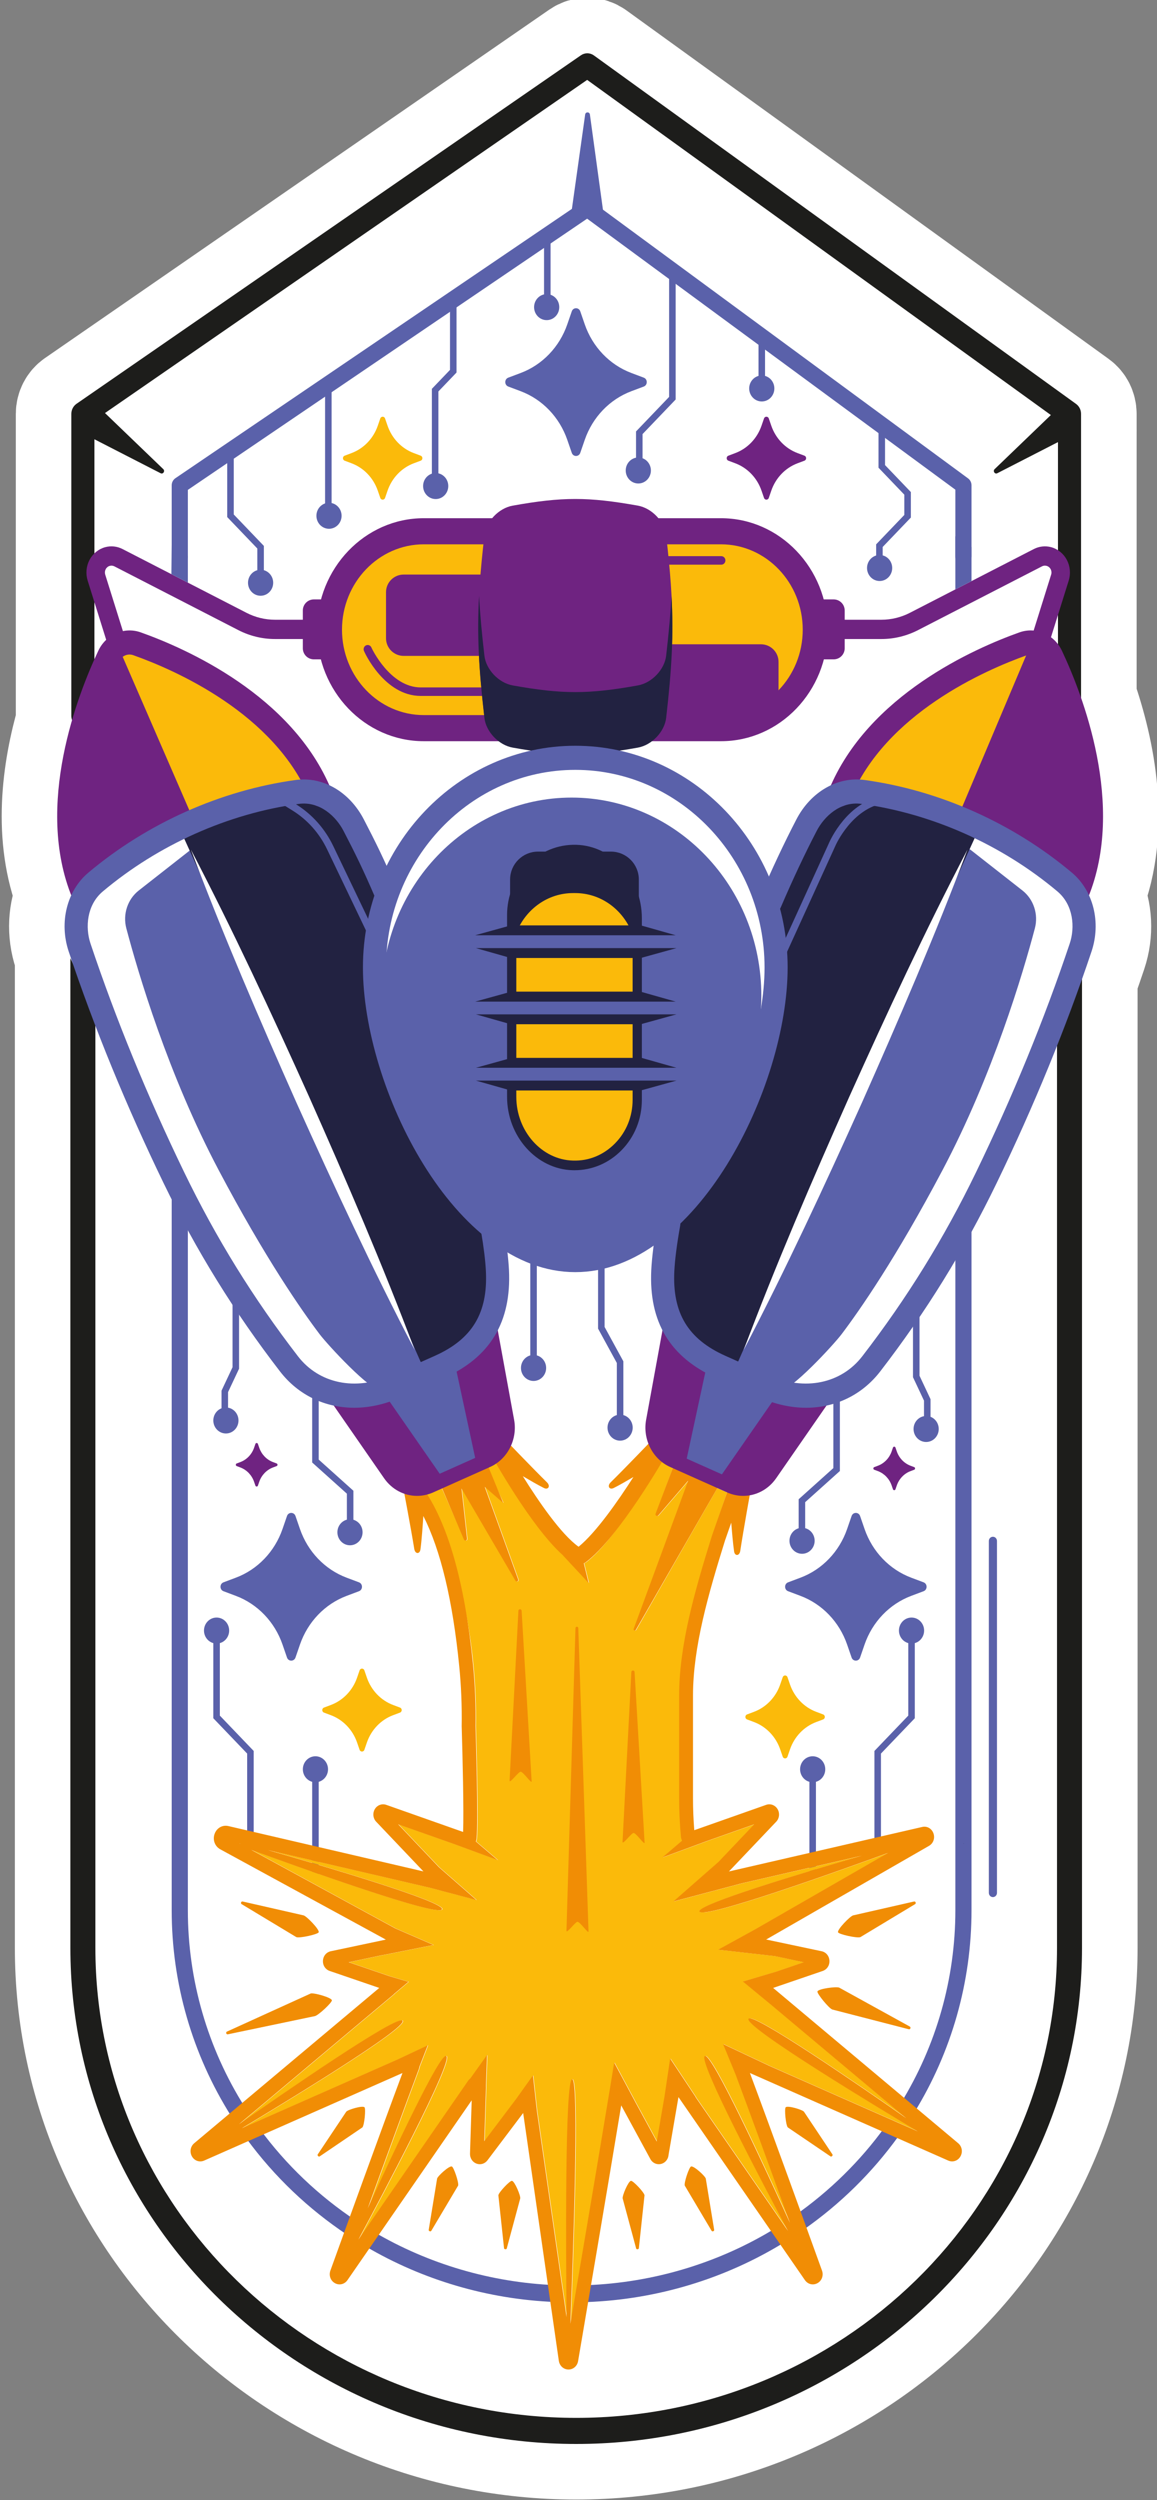 <?xml version="1.0" encoding="UTF-8" standalone="no"?> <svg xmlns:inkscape="http://www.inkscape.org/namespaces/inkscape" xmlns:sodipodi="http://sodipodi.sourceforge.net/DTD/sodipodi-0.dtd" xmlns="http://www.w3.org/2000/svg" xmlns:svg="http://www.w3.org/2000/svg" width="62.532mm" height="135.044mm" viewBox="0 0 62.532 135.044" version="1.1" id="svg1"><rect x="0" y="0" width="62.532" height="135.044" fill="#808080" stroke="none"/><defs id="defs1"><clipPath id="clipPath16"><path d="M 0,595.276 H 841.89 V 0 H 0 Z" id="path14"></path></clipPath></defs><g inkscape:label="Layer 1" inkscape:groupmode="layer" id="layer1" transform="translate(-73.554,-80.962)"><g id="g10" transform="matrix(0.353,0,0,-0.353,-43.243,254.48)"><g id="g12" clip-path="url(#clipPath16)"><g id="g18" transform="translate(496.39,384.77)"><path d="M 0,0 V 40.942 L 0.005,40.945 0,40.947 v 2.505 c 0,0.606 -0.283,1.173 -0.762,1.517 l -73.827,53.332 c -0.594,0.429 -1.379,0.438 -1.982,0.022 l -77.231,-53.332 c -0.494,-0.342 -0.792,-0.92 -0.792,-1.539 V -2.769 c 0,-0.224 0.044,-0.435 0.114,-0.633 -2.278,-7.828 -3.659,-17.875 -0.124,-26.824 -1.181,-2.567 -1.375,-5.666 -0.394,-8.596 0.197,-0.587 0.407,-1.177 0.608,-1.765 l -0.35,0.737 v -151.456 c 0,-41.851 34.74,-75.899 77.443,-75.899 42.702,0 77.443,34.048 77.443,75.899 v 148.257 c 0.499,1.411 0.985,2.821 1.457,4.227 0.982,2.93 0.788,6.028 -0.393,8.596 C 5.28,-19.919 2.828,-8.15 0,0" style="fill:#ffffff;fill-opacity:1;fill-rule:nonzero;stroke:none" id="path20"></path></g><g id="g22" transform="translate(496.39,384.77)"><path d="M 0,0 V 40.942 L 0.005,40.945 0,40.947 v 2.505 c 0,0.606 -0.283,1.173 -0.762,1.517 l -73.827,53.332 c -0.594,0.429 -1.379,0.438 -1.982,0.022 l -77.231,-53.332 c -0.494,-0.342 -0.792,-0.92 -0.792,-1.539 V -2.769 c 0,-0.224 0.044,-0.435 0.114,-0.633 -2.278,-7.828 -3.659,-17.875 -0.124,-26.824 -1.181,-2.567 -1.375,-5.666 -0.394,-8.596 0.197,-0.587 0.407,-1.177 0.608,-1.765 l -0.35,0.737 v -151.456 c 0,-41.851 34.74,-75.899 77.443,-75.899 42.702,0 77.443,34.048 77.443,75.899 v 148.257 c 0.499,1.411 0.985,2.821 1.457,4.227 0.982,2.93 0.788,6.028 -0.393,8.596 C 5.28,-19.919 2.828,-8.15 0,0 Z" style="fill:none;stroke:#ffffff;stroke-width:17.008;stroke-linecap:round;stroke-linejoin:round;stroke-miterlimit:10;stroke-dasharray:none;stroke-opacity:1" id="path24"></path></g><g id="g26" transform="translate(492.704,335.081)"><path d="m 0,0 v -141.617 c 0,-39.648 -33.024,-71.904 -73.615,-71.904 -40.591,0 -73.615,32.256 -73.615,71.904 V 1.794 l -3.828,8.045 v -151.456 c 0,-41.851 34.74,-75.899 77.443,-75.899 42.703,0 77.443,34.048 77.443,75.899 V 8.421 Z" style="fill:#1d1d1b;fill-opacity:1;fill-rule:nonzero;stroke:none" id="path28"></path></g><g id="g30" transform="translate(343.56,380.156)"><path d="m 0,0 c 0.977,0 1.767,0.826 1.767,1.845 v 42.332 l 10.134,-5.198 c 0.381,-0.195 0.723,0.327 0.411,0.626 l -8.928,8.586 73.825,50.98 70.994,-51.284 -8.611,-8.282 c -0.312,-0.299 0.031,-0.821 0.41,-0.626 l 9.29,4.765 V 4.303 c 0,-1.019 0.791,-1.845 1.767,-1.845 0.977,0 1.767,0.826 1.767,1.845 v 41.254 l 0.005,0.002 -0.005,0.003 v 2.504 c 0,0.606 -0.284,1.173 -0.761,1.517 l -73.828,53.333 c -0.593,0.429 -1.379,0.437 -1.982,0.022 L -0.976,49.605 C -1.47,49.263 -1.768,48.686 -1.768,48.066 V 1.845 C -1.768,0.826 -0.977,0 0,0" style="fill:#1d1d1b;fill-opacity:1;fill-rule:nonzero;stroke:none" id="path32"></path></g><g id="g34" transform="translate(455.296,219.754)"><path d="M 0,0 V -15.48" style="fill:none;stroke:#5a61aa;stroke-width:1;stroke-linecap:butt;stroke-linejoin:miter;stroke-miterlimit:10;stroke-dasharray:none;stroke-opacity:1" id="path36"></path></g><g id="g38" transform="translate(470.432,240.812)"><path d="m 0,0 v -11.991 l -5.182,-5.408 v -13.896" style="fill:none;stroke:#5a61aa;stroke-width:1;stroke-linecap:butt;stroke-linejoin:miter;stroke-miterlimit:10;stroke-dasharray:none;stroke-opacity:1" id="path40"></path></g><g id="g42" transform="translate(469.003,242.037)"><path d="M 0,0 C 0,0.823 0.64,1.49 1.429,1.49 2.217,1.49 2.856,0.823 2.856,0 2.856,-0.823 2.217,-1.49 1.429,-1.49 0.64,-1.49 0,-0.823 0,0" style="fill:#5a61aa;fill-opacity:1;fill-rule:nonzero;stroke:none" id="path44"></path></g><g id="g46" transform="translate(469.003,242.037)"><path d="M 0,0 C 0,0.823 0.64,1.49 1.429,1.49 2.217,1.49 2.856,0.823 2.856,0 2.856,-0.823 2.217,-1.49 1.429,-1.49 0.64,-1.49 0,-0.823 0,0 Z" style="fill:none;stroke:#5a61aa;stroke-width:1;stroke-linecap:butt;stroke-linejoin:miter;stroke-miterlimit:10;stroke-dasharray:none;stroke-opacity:1" id="path48"></path></g><g id="g50" transform="translate(453.868,220.811)"><path d="M 0,0 C 0,0.823 0.639,1.49 1.428,1.49 2.217,1.49 2.855,0.823 2.855,0 2.855,-0.823 2.217,-1.49 1.428,-1.49 0.639,-1.49 0,-0.823 0,0" style="fill:#5a61aa;fill-opacity:1;fill-rule:nonzero;stroke:none" id="path52"></path></g><g id="g54" transform="translate(453.868,220.811)"><path d="M 0,0 C 0,0.823 0.639,1.49 1.428,1.49 2.217,1.49 2.855,0.823 2.855,0 2.855,-0.823 2.217,-1.49 1.428,-1.49 0.639,-1.49 0,-0.823 0,0 Z" style="fill:none;stroke:#5a61aa;stroke-width:1;stroke-linecap:butt;stroke-linejoin:miter;stroke-miterlimit:10;stroke-dasharray:none;stroke-opacity:1" id="path56"></path></g><g id="g58" transform="translate(379.165,219.754)"><path d="M 0,0 V -15.48" style="fill:none;stroke:#5a61aa;stroke-width:1;stroke-linecap:butt;stroke-linejoin:miter;stroke-miterlimit:10;stroke-dasharray:none;stroke-opacity:1" id="path60"></path></g><g id="g62" transform="translate(364.03,240.812)"><path d="m 0,0 v -11.991 l 5.181,-5.408 v -13.896" style="fill:none;stroke:#5a61aa;stroke-width:1;stroke-linecap:butt;stroke-linejoin:miter;stroke-miterlimit:10;stroke-dasharray:none;stroke-opacity:1" id="path64"></path></g><g id="g66" transform="translate(448.543,175.504)"><path d="M 0,0 0.011,0.003 -6.894,3.25 -4.975,-1.42 C -2.713,-7.458 0.687,-16.789 3.342,-24.111 -0.395,-15.884 -8.667,2.007 -9.695,1.431 -10.801,0.812 -0.959,-17.855 3.044,-25.34 l -14.151,20.473 0.026,-0.001 -3.92,5.905 -0.858,-5.751 -1.192,-6.941 -3.153,5.801 -3.368,6.279 -0.706,-4.346 c -0.002,-0.006 -0.005,-0.012 -0.006,-0.017 -1.739,-10.568 -4.353,-25.985 -5.99,-35.601 0.33,8.376 1.396,37.427 0.269,37.414 -1.126,-0.012 -0.953,-26.959 -0.858,-36.414 l -4.535,31.512 -0.616,5.488 -2.546,-3.573 -4.903,-6.495 0.264,8.32 c 10e-4,0.03 -0.01,0.058 -0.01,0.087 l 0.171,4.788 -2.544,-3.57 c -0.122,-0.094 -0.234,-0.206 -0.327,-0.341 l -16.833,-24.354 c 3.361,6.255 14.636,27.448 13.456,28.108 -0.943,0.528 -7.977,-14.473 -12.02,-23.312 2.646,7.288 5.799,15.924 7.836,21.34 0.038,0.101 0.052,0.205 0.069,0.31 l 1.285,3.301 -4.593,-2.159 -23.865,-10.532 c 6.754,4.053 25.258,15.295 24.598,16.445 -0.638,1.113 -18.633,-11.347 -25.051,-15.841 l 23.711,19.89 c 0.038,0.032 0.064,0.073 0.099,0.108 l 2.143,1.803 -2.896,0.855 -6.26,2.141 5.091,1.076 -0.004,-0.01 7.898,1.573 -5.849,2.537 -22.034,12.01 c 6.187,-2.262 28.774,-10.416 29.196,-9.079 0.366,1.159 -18.276,6.651 -26.636,9.051 l 24.776,-5.76 7.131,-1.889 -5.728,5.015 -6.253,6.578 8.651,-3.051 6.588,-2.43 -3.349,2.852 c 0.048,0.126 0.085,0.257 0.102,0.394 0.303,2.635 -0.132,16.698 -0.15,17.239 0.053,3.155 -0.078,6.346 -0.391,9.488 -1.147,11.536 -4.452,21.593 -7.825,27.115 0.631,0.298 1.729,0.478 2.535,0.864 l 3.907,-8.896 c 0.116,-0.272 0.508,-0.16 0.475,0.135 l -0.85,7.68 8.265,-14.122 c 0.147,-0.25 0.513,-0.056 0.407,0.215 l -5.111,14.156 2.831,-2.467 -2.842,6.12 c 0.441,0.213 1.206,0.796 1.537,0.956 1.842,-3.168 6.53,-11.545 10.352,-14.995 l 4.025,-4.327 -0.737,3.019 c 0.096,0.049 0.189,0.08 0.287,0.153 4.064,3.02 9.567,12.23 11.662,15.732 l 1.805,-0.81 -2.761,-7.485 c -0.101,-0.268 0.228,-0.479 0.412,-0.267 l 4.582,5.331 -8.354,-22.685 c -0.081,-0.22 0.214,-0.369 0.33,-0.168 l 12.421,21.707 1.48,-0.661 -2.249,-6.643 c -2.638,-8.46 -5.007,-16.693 -5.018,-24.404 V 40.868 c 0,-1.946 0.094,-3.935 0.276,-5.911 0.019,-0.206 0.082,-0.399 0.173,-0.578 l -3.014,-2.567 6.913,2.55 7.145,2.52 -5.474,-5.758 -6.904,-6.046 10.13,2.684 -0.011,0.01 18.721,4.31 C 5.371,29.488 -10.856,24.629 -10.515,23.547 -10.1,22.232 11.74,30.093 18.359,32.509 L -1.947,20.835 -7.654,17.7 1.045,16.713 5.456,15.78 1.332,14.369 -3.862,12.825 0.558,9.182 21.142,-8.085 C 14.086,-3.158 -2.396,8.188 -3.006,7.124 -3.716,5.886 17.772,-7.043 22.917,-10.114 Z" style="fill:#fbba0a;fill-opacity:1;fill-rule:nonzero;stroke:none" id="path68"></path></g><g id="g70" transform="translate(401.191,285.021)"><path d="M 0,0 3.953,-16.735 0,-19.261 l -3.512,-0.903 -8.871,13.778 z" style="fill:#5a61aa;fill-opacity:1;fill-rule:nonzero;stroke:none" id="path72"></path></g><g id="g74" transform="translate(438.506,285.021)"><path d="M 0,0 -3.952,-16.735 0,-19.261 l 3.512,-0.903 8.871,13.778 z" style="fill:#5a61aa;fill-opacity:1;fill-rule:nonzero;stroke:none" id="path76"></path></g><g id="g78" transform="translate(438.216,283.766)"><path d="m 0,0 -3.651,-16.088 -2.899,2.278 -0.438,2.887 0.438,3.288 1.263,11.086 z" style="fill:#6f2381;fill-opacity:1;fill-rule:nonzero;stroke:none" id="path80"></path></g><g id="g82" transform="translate(450.28,278.896)"><path d="m 0,0 -8.318,-14.07 3.592,-0.529 2.267,1.718 1.918,2.649 6.617,8.771 z" style="fill:#6f2381;fill-opacity:1;fill-rule:nonzero;stroke:none" id="path84"></path></g><g id="g86" transform="translate(389.361,277.305)"><path d="m 0,0 7.924,-13.403 -3.199,-1.196 -2.266,1.718 -1.918,2.649 -6.618,8.771 z" style="fill:#6f2381;fill-opacity:1;fill-rule:nonzero;stroke:none" id="path88"></path></g><g id="g90" transform="translate(401.191,282.764)"><path d="M 0,0 3.651,-16.088 6.55,-13.81 6.988,-10.923 6.55,-7.634 5.287,3.452 Z" style="fill:#6f2381;fill-opacity:1;fill-rule:nonzero;stroke:none" id="path92"></path></g><g id="g94" transform="translate(389.459,409.175)"><path d="m 0,0 -7.064,-7.531 -1.198,-7.322 3.302,-7.583 4.18,-4.026 6.862,-1.779 50.021,-0.224 9.479,5.329 0.412,14.768 -5.383,7.141 -6.947,1.645 z" style="fill:#fbba0a;fill-opacity:1;fill-rule:nonzero;stroke:none" id="path96"></path></g><g id="g98" transform="translate(360.1,361.544)"><path d="m 0,0 -7.985,-6.258 c -1.713,-1.342 -2.472,-3.641 -1.902,-5.797 1.813,-6.85 6.407,-22.381 14.146,-37.012 7.121,-13.46 12.688,-21.446 15.456,-25.103 1.158,-1.53 7.758,-8.739 9.626,-8.739 l 6.963,3.039 -8.882,29.705 -13.807,36.053 -10.862,14.85 z" style="fill:#5a61aa;fill-opacity:1;fill-rule:nonzero;stroke:none" id="path100"></path></g><g id="g102" transform="translate(479.427,361.544)"><path d="m 0,0 7.985,-6.258 c 1.713,-1.342 2.472,-3.641 1.902,-5.797 -1.813,-6.85 -6.407,-22.381 -14.146,-37.012 -7.12,-13.46 -12.688,-21.446 -15.455,-25.103 -1.158,-1.53 -7.758,-8.739 -9.626,-8.739 l -6.964,3.039 8.883,29.705 13.807,36.053 10.862,14.85 z" style="fill:#5a61aa;fill-opacity:1;fill-rule:nonzero;stroke:none" id="path104"></path></g><g id="g106" transform="translate(358.342,364.826)"><path d="m 0,0 27.259,-59.767 9.69,-21.947 h 4.14 l 5.813,6.301 2.104,5.648 -2.05,12.101 -15.203,33.492 -1.416,7.78 1.293,6.455 -4.772,8.682 -4.312,5.932 -8.816,0.246 z" style="fill:#222241;fill-opacity:1;fill-rule:nonzero;stroke:none" id="path108"></path></g><g id="g110" transform="translate(480.794,364.826)"><path d="m 0,0 -27.259,-59.767 -9.689,-21.947 h -4.141 l -5.812,6.301 -2.105,5.648 2.051,12.101 15.202,33.492 1.416,7.78 -1.293,6.455 4.772,8.682 4.312,5.932 8.817,0.246 z" style="fill:#222241;fill-opacity:1;fill-rule:nonzero;stroke:none" id="path112"></path></g><g id="g114" transform="translate(418.386,369.503)"><path d="m 0,0 c -16.017,0 -29.048,-13.601 -29.048,-30.318 0,-16.385 12.474,-41.652 29.048,-41.652 16.575,0 29.049,25.267 29.049,41.652 C 29.049,-13.601 16.018,0 0,0" style="fill:#5a61aa;fill-opacity:1;fill-rule:nonzero;stroke:none" id="path116"></path></g><g id="g118" transform="translate(349.313,393.432)"><path d="m 0,0 c 0,0 14.44,-4.863 19.351,-9.151 4.911,-4.289 7.918,-8.037 7.918,-8.037 L 30.091,-22.749 8.758,-26.666 2.087,-19.715 0,-10.407 Z" style="fill:#fbba0a;fill-opacity:1;fill-rule:nonzero;stroke:none" id="path120"></path></g><g id="g122" transform="translate(488.843,393.432)"><path d="m 0,0 c 0,0 -14.44,-4.863 -19.352,-9.151 -4.91,-4.289 -7.917,-8.037 -7.917,-8.037 l -2.823,-5.561 21.333,-3.917 6.671,6.951 2.088,9.308 z" style="fill:#fbba0a;fill-opacity:1;fill-rule:nonzero;stroke:none" id="path124"></path></g><g id="g126" transform="translate(348.821,392.962)"><path d="m 0,0 11.859,-27.299 -17.471,-11.192 -0.576,4.083 c 0,0 -1.629,14.234 0.927,21.602 C -2.706,-5.439 0,0 0,0" style="fill:#6f2381;fill-opacity:1;fill-rule:nonzero;stroke:none" id="path128"></path></g><g id="g130" transform="translate(488.625,392.78)"><path d="M 0,0 -10.924,-25.862 6.915,-38.204 9.521,-32.661 8.419,-19.036 6.06,-8.395 1.085,-0.445 Z" style="fill:#6f2381;fill-opacity:1;fill-rule:nonzero;stroke:none" id="path132"></path></g><g id="g134" transform="translate(441.312,405.143)"><path d="m 0,0 h -8.994 c -0.345,0 -0.623,0.292 -0.623,0.652 0,0.359 0.278,0.651 0.623,0.651 H 0 C 0.345,1.303 0.624,1.011 0.624,0.652 0.624,0.292 0.345,0 0,0" style="fill:#6f2381;fill-opacity:1;fill-rule:nonzero;stroke:none" id="path136"></path></g><g id="g138" transform="translate(405.643,385.057)"><path d="m 0,0 h -10.347 c -5.578,0 -8.613,6.636 -8.714,6.918 -0.121,0.337 0.044,0.711 0.367,0.837 0.32,0.124 0.682,-0.044 0.802,-0.381 0.022,-0.062 2.838,-6.071 7.545,-6.071 H 0 C 0.344,1.303 0.624,1.011 0.624,0.651 0.624,0.292 0.344,0 0,0" style="fill:#6f2381;fill-opacity:1;fill-rule:nonzero;stroke:none" id="path140"></path></g><g id="g142" transform="translate(367.312,167.13)"><path d="m 0,0 c -0.402,0 -0.797,0.205 -1.034,0.581 -5.967,9.451 -9.121,20.351 -9.121,31.519 v 109.597 c 0,0.713 0.554,1.292 1.237,1.292 0.684,0 1.238,-0.579 1.238,-1.292 L -7.68,32.1 C -7.68,21.437 -4.667,11.029 1.031,2.002 1.408,1.406 1.25,0.605 0.68,0.214 0.47,0.069 0.234,0 0,0" style="fill:#5a61aa;fill-opacity:1;fill-rule:nonzero;stroke:none" id="path144"></path></g><g id="g146" transform="translate(384.721,149.344)"><path d="m 0,0 c -0.228,0 -0.458,0.064 -0.664,0.202 -5.996,3.985 -11.183,8.93 -15.418,14.699 -0.415,0.567 -0.311,1.376 0.231,1.811 0.545,0.435 1.318,0.324 1.735,-0.24 C -10.059,10.942 -5.084,6.203 0.667,2.381 1.243,1.998 1.412,1.199 1.045,0.597 0.809,0.211 0.409,0 0,0" style="fill:#5a61aa;fill-opacity:1;fill-rule:nonzero;stroke:none" id="path148"></path></g><g id="g150" transform="translate(415.807,139.292)"><path d="m 0,0 c -0.017,0 -0.033,0 -0.05,0.001 -10.18,0.421 -20.166,3.355 -28.877,8.485 -0.595,0.352 -0.806,1.14 -0.47,1.76 0.336,0.621 1.092,0.843 1.686,0.49 8.37,-4.93 17.969,-7.75 27.758,-8.155 C 0.731,2.553 1.262,1.952 1.235,1.24 1.208,0.545 0.66,0 0,0" style="fill:#5a61aa;fill-opacity:1;fill-rule:nonzero;stroke:none" id="path152"></path></g><g id="g154" transform="translate(420.724,139.281)"><path d="m 0,0 c -0.663,0 -1.212,0.548 -1.235,1.244 -0.025,0.714 0.509,1.313 1.191,1.338 10.301,0.388 20.341,3.427 29.037,8.792 0.588,0.359 1.346,0.159 1.695,-0.455 C 31.035,10.305 30.84,9.513 30.251,9.149 21.203,3.566 10.757,0.403 0.046,0.001 0.03,0 0.016,0 0,0" style="fill:#5a61aa;fill-opacity:1;fill-rule:nonzero;stroke:none" id="path156"></path></g><g id="g158" transform="translate(453.159,150.098)"><path d="m 0,0 c -0.399,0 -0.791,0.2 -1.03,0.574 -0.378,0.592 -0.227,1.395 0.343,1.791 5.407,3.771 10.093,8.369 13.927,13.67 0.413,0.569 1.188,0.683 1.734,0.253 0.546,-0.43 0.654,-1.24 0.242,-1.809 C 11.214,8.947 6.325,4.148 0.687,0.217 0.476,0.069 0.236,0 0,0" style="fill:#5a61aa;fill-opacity:1;fill-rule:nonzero;stroke:none" id="path160"></path></g><g id="g162" transform="translate(469.793,167.661)"><path d="m 0,0 c -0.229,0 -0.462,0.066 -0.669,0.206 -0.574,0.386 -0.74,1.185 -0.37,1.785 5.486,8.901 8.388,19.128 8.388,29.577 v 104.538 c 0,0.713 0.554,1.292 1.237,1.292 0.684,0 1.237,-0.579 1.237,-1.292 V 31.568 C 9.823,20.622 6.787,9.911 1.041,0.593 0.805,0.21 0.406,0 0,0" style="fill:#5a61aa;fill-opacity:1;fill-rule:nonzero;stroke:none" id="path164"></path></g><g id="g166" transform="translate(478.379,405.128)"><path d="M 0,0 C -0.683,0 -1.237,0.579 -1.237,1.292 V 11.49 L -57.616,52.962 -118.747,11.46 V 1.292 c 0,-0.713 -0.554,-1.292 -1.238,-1.292 -0.683,0 -1.237,0.579 -1.237,1.292 V 12.16 c 0,0.437 0.212,0.844 0.563,1.083 l 62.396,42.361 c 0.425,0.289 0.973,0.279 1.388,-0.026 L 0.713,13.216 C 1.042,12.974 1.237,12.58 1.237,12.16 V 1.292 C 1.237,0.579 0.684,0 0,0" style="fill:#5a61aa;fill-opacity:1;fill-rule:nonzero;stroke:none" id="path168"></path></g><g id="g170" transform="translate(495.843,353.091)"><path d="m 0,0 c -0.231,0 -0.468,0.048 -0.694,0.149 -0.898,0.401 -1.314,1.485 -0.929,2.422 5.211,12.713 -1.019,28.496 -3.939,34.691 -0.395,0.835 -1.336,1.243 -2.177,0.94 -6.344,-2.253 -21.677,-8.914 -27.069,-22.062 -0.382,-0.936 -1.423,-1.371 -2.32,-0.971 -0.897,0.401 -1.314,1.485 -0.93,2.422 5.951,14.513 22.387,21.691 29.178,24.104 2.519,0.896 5.313,-0.31 6.489,-2.803 C 0.746,32.238 7.415,15.24 1.626,1.119 1.34,0.419 0.687,0 0,0" style="fill:#6f2381;fill-opacity:1;fill-rule:nonzero;stroke:none" id="path172"></path></g><g id="g174" transform="translate(343.536,353.091)"><path d="m 0,0 c -0.687,0 -1.34,0.419 -1.626,1.119 -5.791,14.125 0.879,31.12 4.017,37.772 1.176,2.496 3.968,3.697 6.487,2.804 6.792,-2.412 23.229,-9.591 29.178,-24.104 0.385,-0.937 -0.031,-2.021 -0.929,-2.422 -0.901,-0.4 -1.939,0.035 -2.32,0.971 C 29.417,29.289 14.082,35.949 7.739,38.202 6.891,38.504 5.957,38.1 5.562,37.262 2.642,31.067 -3.589,15.288 1.624,2.571 2.008,1.634 1.592,0.55 0.694,0.149 0.468,0.048 0.231,0 0,0" style="fill:#6f2381;fill-opacity:1;fill-rule:nonzero;stroke:none" id="path176"></path></g><g id="g178" transform="translate(409.212,378.129)"><path d="m 0,0 h -13.459 c -9.016,0 -16.349,7.654 -16.349,17.063 0,9.409 7.333,17.063 16.349,17.063 H -2.605 L -3.504,30.13 h -9.955 c -6.904,0 -12.521,-5.861 -12.521,-13.067 0,-7.206 5.617,-13.067 12.521,-13.067 h 9.955 z" style="fill:#6f2381;fill-opacity:1;fill-rule:nonzero;stroke:none" id="path180"></path></g><g id="g182" transform="translate(441.253,378.129)"><path d="m 0,0 h -11.926 l 3.148,3.996 H 0 c 6.904,0 12.521,5.861 12.521,13.067 C 12.521,24.269 6.904,30.13 0,30.13 h -8.563 l -1.121,3.996 H 0 c 9.016,0 16.349,-7.654 16.349,-17.063 C 16.349,7.654 9.016,0 0,0" style="fill:#6f2381;fill-opacity:1;fill-rule:nonzero;stroke:none" id="path184"></path></g><g id="g186" transform="translate(491.389,392.78)"><path d="m 0,0 -2.688,0.917 3.106,9.924 c 0.088,0.278 0.061,0.573 -0.073,0.83 -0.135,0.256 -0.36,0.438 -0.631,0.512 -0.236,0.064 -0.483,0.036 -0.697,-0.076 L -19.975,2.342 c -1.727,-0.887 -3.656,-1.356 -5.578,-1.356 h -7.592 v 2.952 h 7.592 c 1.492,0 2.989,0.364 4.328,1.052 l 18.993,9.766 c 0.825,0.422 1.768,0.524 2.653,0.285 1.021,-0.275 1.897,-0.986 2.404,-1.952 0.506,-0.965 0.61,-2.119 0.282,-3.165 z" style="fill:#6f2381;fill-opacity:1;fill-rule:nonzero;stroke:none" id="path188"></path></g><g id="g190" transform="translate(347.399,392.78)"><path d="m 0,0 -3.107,9.924 c -0.328,1.046 -0.224,2.2 0.282,3.165 0.507,0.966 1.383,1.677 2.405,1.952 0.883,0.239 1.827,0.139 2.651,-0.285 L 21.225,4.99 C 22.563,4.301 24.06,3.938 25.553,3.938 h 7.592 V 0.986 h -7.592 c -1.924,0 -3.852,0.469 -5.578,1.356 L 0.981,12.108 c -0.216,0.111 -0.463,0.137 -0.694,0.075 -0.272,-0.074 -0.496,-0.256 -0.632,-0.512 -0.134,-0.257 -0.16,-0.552 -0.073,-0.83 L 2.689,0.917 Z" style="fill:#6f2381;fill-opacity:1;fill-rule:nonzero;stroke:none" id="path192"></path></g><g id="g194" transform="translate(374.127,257.585)"><path d="m 0,0 0.682,1.978 c 0.219,0.636 1.084,0.636 1.303,0 L 2.667,0 c 1.198,-3.473 3.817,-6.207 7.145,-7.456 l 1.894,-0.712 c 0.611,-0.229 0.611,-1.131 0,-1.36 L 9.812,-10.24 c -3.328,-1.25 -5.947,-3.984 -7.145,-7.456 l -0.682,-1.978 c -0.219,-0.638 -1.084,-0.638 -1.303,0 L 0,-17.696 c -1.198,3.472 -3.817,6.206 -7.145,7.456 l -1.894,0.712 c -0.611,0.229 -0.611,1.131 0,1.36 l 1.894,0.712 C -3.817,-6.207 -1.198,-3.473 0,0" style="fill:#5a61aa;fill-opacity:1;fill-rule:nonzero;stroke:none" id="path196"></path></g><g id="g198" transform="translate(385.543,234.836)"><path d="m 0,0 0.383,1.11 c 0.123,0.359 0.609,0.359 0.732,0 L 1.498,0 C 2.17,-1.95 3.642,-3.485 5.51,-4.187 l 1.064,-0.4 c 0.343,-0.129 0.343,-0.636 0,-0.765 L 5.51,-5.751 C 3.642,-6.452 2.17,-7.987 1.498,-9.938 l -0.383,-1.11 c -0.123,-0.358 -0.609,-0.358 -0.732,0 L 0,-9.938 c -0.672,1.951 -2.143,3.486 -4.012,4.187 l -1.064,0.399 c -0.343,0.129 -0.343,0.636 0,0.765 l 1.064,0.4 C -2.143,-3.485 -0.672,-1.95 0,0" style="fill:#fbba0a;fill-opacity:1;fill-rule:nonzero;stroke:none" id="path200"></path></g><g id="g202" transform="translate(369.773,270.015)"><path d="m 0,0 0.201,0.584 c 0.065,0.187 0.32,0.187 0.384,0 L 0.786,0 C 1.14,-1.023 1.912,-1.829 2.893,-2.198 l 0.559,-0.21 c 0.18,-0.068 0.18,-0.333 0,-0.401 L 2.893,-3.019 C 1.912,-3.388 1.14,-4.193 0.786,-5.218 L 0.585,-5.801 c -0.064,-0.187 -0.319,-0.187 -0.384,0 L 0,-5.218 c -0.353,1.025 -1.125,1.83 -2.106,2.199 l -0.559,0.21 c -0.18,0.068 -0.18,0.333 0,0.401 l 0.559,0.21 C -1.125,-1.829 -0.353,-1.023 0,0" style="fill:#6f2381;fill-opacity:1;fill-rule:nonzero;stroke:none" id="path204"></path></g><g id="g206" transform="translate(467.388,269.455)"><path d="m 0,0 0.2,0.583 c 0.066,0.188 0.321,0.188 0.385,0 L 0.786,0 c 0.353,-1.023 1.125,-1.829 2.107,-2.198 l 0.558,-0.21 c 0.181,-0.068 0.181,-0.333 0,-0.402 L 2.893,-3.019 C 1.911,-3.388 1.139,-4.193 0.786,-5.218 L 0.585,-5.801 C 0.521,-5.988 0.266,-5.988 0.2,-5.801 L 0,-5.218 c -0.354,1.025 -1.126,1.83 -2.106,2.199 l -0.56,0.209 c -0.18,0.069 -0.18,0.334 0,0.402 l 0.56,0.21 C -1.126,-1.829 -0.354,-1.023 0,0" style="fill:#6f2381;fill-opacity:1;fill-rule:nonzero;stroke:none" id="path208"></path></g><g id="g210" transform="translate(463.238,257.585)"><path d="m 0,0 -0.682,1.978 c -0.219,0.636 -1.084,0.636 -1.303,0 L -2.667,0 c -1.197,-3.473 -3.817,-6.207 -7.145,-7.456 l -1.894,-0.712 c -0.61,-0.229 -0.61,-1.131 0,-1.36 l 1.894,-0.712 c 3.328,-1.25 5.948,-3.984 7.145,-7.456 l 0.682,-1.978 c 0.219,-0.638 1.084,-0.638 1.303,0 L 0,-17.696 c 1.197,3.472 3.817,6.206 7.145,7.456 l 1.894,0.712 c 0.611,0.229 0.611,1.131 0,1.36 L 7.145,-7.456 C 3.817,-6.207 1.197,-3.473 0,0" style="fill:#5a61aa;fill-opacity:1;fill-rule:nonzero;stroke:none" id="path212"></path></g><g id="g214" transform="translate(420.396,441.93)"><path d="m 0,0 -0.682,1.977 c -0.219,0.638 -1.084,0.638 -1.303,0 L -2.667,0 c -1.198,-3.473 -3.817,-6.207 -7.145,-7.456 l -1.894,-0.712 c -0.611,-0.229 -0.611,-1.131 0,-1.361 l 1.894,-0.711 c 3.328,-1.25 5.947,-3.984 7.145,-7.456 l 0.682,-1.978 c 0.219,-0.638 1.084,-0.638 1.303,0 L 0,-17.696 c 1.197,3.472 3.817,6.206 7.144,7.456 l 1.895,0.711 c 0.611,0.23 0.611,1.132 0,1.361 L 7.144,-7.456 C 3.817,-6.207 1.197,-3.473 0,0" style="fill:#5a61aa;fill-opacity:1;fill-rule:nonzero;stroke:none" id="path216"></path></g><g id="g218" transform="translate(451.823,233.789)"><path d="m 0,0 -0.383,1.11 c -0.124,0.358 -0.608,0.358 -0.732,0 L -1.498,0 C -2.17,-1.95 -3.642,-3.485 -5.51,-4.187 l -1.064,-0.4 c -0.343,-0.129 -0.343,-0.636 0,-0.765 l 1.064,-0.399 c 1.868,-0.701 3.34,-2.237 4.012,-4.187 l 0.383,-1.111 c 0.124,-0.357 0.608,-0.357 0.732,0 L 0,-9.938 c 0.673,1.95 2.144,3.486 4.012,4.187 l 1.064,0.399 c 0.343,0.129 0.343,0.636 0,0.765 l -1.064,0.4 C 2.144,-3.485 0.673,-1.95 0,0" style="fill:#fbba0a;fill-opacity:1;fill-rule:nonzero;stroke:none" id="path220"></path></g><g id="g222" transform="translate(448.96,426.407)"><path d="m 0,0 -0.383,1.11 c -0.124,0.359 -0.609,0.359 -0.732,0 L -1.498,0 C -2.171,-1.95 -3.642,-3.485 -5.51,-4.187 l -1.064,-0.4 c -0.343,-0.129 -0.343,-0.635 0,-0.764 L -5.51,-5.75 c 1.868,-0.702 3.339,-2.238 4.012,-4.188 l 0.383,-1.11 c 0.123,-0.358 0.608,-0.358 0.732,0 L 0,-9.938 c 0.672,1.95 2.144,3.486 4.012,4.188 l 1.064,0.399 c 0.343,0.129 0.343,0.635 0,0.764 l -1.064,0.4 C 2.144,-3.485 0.672,-1.95 0,0" style="fill:#6f2381;fill-opacity:1;fill-rule:nonzero;stroke:none" id="path224"></path></g><g id="g226" transform="translate(360.1,361.544)"><path d="M 0,0 C 6.467,-12.396 12.352,-25.074 18.095,-37.823 23.779,-50.6 29.317,-63.448 34.269,-76.582 27.797,-64.189 21.913,-51.51 16.174,-38.759 10.494,-25.98 4.956,-13.132 0,0" style="fill:#ffffff;fill-opacity:1;fill-rule:nonzero;stroke:none" id="path228"></path></g><g id="g230" transform="translate(478.995,361.544)"><path d="m 0,0 c -4.955,-13.132 -10.493,-25.98 -16.173,-38.759 -5.739,-12.751 -11.623,-25.43 -18.095,-37.823 4.952,13.134 10.49,25.982 16.173,38.759 C -12.352,-25.074 -6.467,-12.396 0,0" style="fill:#ffffff;fill-opacity:1;fill-rule:nonzero;stroke:none" id="path232"></path></g><g id="g234" transform="translate(418.387,459.269)"><path d="m 0,0 2.074,14.759 c 0.062,0.439 0.668,0.437 0.728,-0.001 L 4.865,-0.294 2.423,1.291 Z" style="fill:#5a61aa;fill-opacity:1;fill-rule:nonzero;stroke:none" id="path236"></path></g><g id="g238" transform="translate(398.622,325.743)"><path d="m 0,0 c 1.115,-2.655 2.416,-5.217 3.921,-7.633 1.478,-2.429 3.128,-4.748 5.053,-6.781 1.935,-1.987 4.048,-3.898 6.491,-4.981 2.435,-1.137 5.214,-1.255 7.793,-0.647 2.59,0.633 5.037,1.953 7.129,3.743 2.111,1.781 3.859,3.99 5.421,6.333 1.547,2.365 2.857,4.915 4.086,7.5 1.254,2.577 2.372,5.228 3.446,7.903 -1.68,-5.528 -3.793,-10.944 -6.727,-15.95 -1.48,-2.499 -3.329,-4.786 -5.505,-6.702 -2.176,-1.91 -4.761,-3.374 -7.573,-4.096 -2.816,-0.628 -5.879,-0.446 -8.516,0.829 -1.352,0.562 -2.531,1.466 -3.652,2.355 -1.121,0.911 -2.134,1.948 -3.089,3.029 C 4.517,-10.708 1.789,-5.488 0,0" style="fill:#5a61aa;fill-opacity:1;fill-rule:nonzero;stroke:none" id="path240"></path></g><g id="g242" transform="translate(482.891,201.248)"><path d="m 0,0 c -0.345,0 -0.624,0.291 -0.624,0.651 v 53.842 c 0,0.36 0.279,0.651 0.624,0.651 0.345,0 0.623,-0.291 0.623,-0.651 V 0.651 C 0.623,0.291 0.345,0 0,0" style="fill:#5a61aa;fill-opacity:1;fill-rule:nonzero;stroke:none" id="path244"></path></g><g id="g246" transform="translate(381.683,185.46)"><path d="m 0,0 c -0.072,0.438 -2.776,1.179 -3.237,1.042 l -12.79,-5.815 c -0.26,-0.078 -0.173,-0.482 0.093,-0.437 l 13.32,2.786 C -2.084,-2.334 0.054,-0.328 0,0" style="fill:#f18d05;fill-opacity:1;fill-rule:nonzero;stroke:none" id="path248"></path></g><g id="g250" transform="translate(379.665,195.867)"><path d="m 0,0 c 0.146,0.417 -1.846,2.464 -2.311,2.585 l -9.32,2.122 c -0.263,0.068 -0.381,-0.328 -0.128,-0.427 l 8.336,-5.024 C -2.921,-0.941 -0.11,-0.313 0,0" style="fill:#f18d05;fill-opacity:1;fill-rule:nonzero;stroke:none" id="path252"></path></g><g id="g254" transform="translate(456.024,186.807)"><path d="m 0,0 c 0.127,0.425 2.9,0.786 3.341,0.587 l 10.781,-5.944 c 0.247,-0.112 0.11,-0.501 -0.148,-0.42 L 2.284,-2.763 C 1.771,-2.601 -0.095,-0.317 0,0" style="fill:#f18d05;fill-opacity:1;fill-rule:nonzero;stroke:none" id="path256"></path></g><g id="g258" transform="translate(459.176,195.867)"><path d="m 0,0 c -0.146,0.417 1.846,2.464 2.311,2.585 l 9.321,2.122 c 0.262,0.068 0.38,-0.328 0.127,-0.427 L 3.423,-0.744 C 2.921,-0.941 0.109,-0.313 0,0" style="fill:#f18d05;fill-opacity:1;fill-rule:nonzero;stroke:none" id="path260"></path></g><g id="g262" transform="translate(451.165,169.088)"><path d="m 0,0 c 0.309,0.306 2.572,-0.368 2.803,-0.687 l 4.35,-6.516 C 7.282,-7.383 6.983,-7.656 6.831,-7.498 L 0.322,-3.08 C 0.019,-2.767 -0.231,-0.229 0,0" style="fill:#f18d05;fill-opacity:1;fill-rule:nonzero;stroke:none" id="path264"></path></g><g id="g266" transform="translate(386.676,169.088)"><path d="m 0,0 c -0.309,0.306 -2.573,-0.368 -2.802,-0.687 l -4.351,-6.516 c -0.13,-0.18 0.17,-0.453 0.322,-0.295 l 6.509,4.418 C -0.019,-2.767 0.231,-0.229 0,0" style="fill:#f18d05;fill-opacity:1;fill-rule:nonzero;stroke:none" id="path268"></path></g><g id="g270" transform="translate(436.675,160.03)"><path d="m 0,0 c 0.405,0.14 2.179,-1.476 2.257,-1.865 l 1.282,-7.829 c 0.045,-0.22 -0.338,-0.335 -0.411,-0.124 l -4.091,6.887 C -1.109,-2.513 -0.303,-0.104 0,0" style="fill:#f18d05;fill-opacity:1;fill-rule:nonzero;stroke:none" id="path272"></path></g><g id="g274" transform="translate(427.475,157.832)"><path d="m 0,0 c -0.423,-0.055 -1.361,-2.309 -1.271,-2.695 l 2.06,-7.647 c 0.051,-0.218 0.442,-0.15 0.423,0.073 l 0.863,8.053 C 2.035,-1.772 0.316,0.041 0,0" style="fill:#f18d05;fill-opacity:1;fill-rule:nonzero;stroke:none" id="path276"></path></g><g id="g278" transform="translate(400.048,160.03)"><path d="m 0,0 c -0.405,0.14 -2.179,-1.476 -2.257,-1.865 l -1.282,-7.829 c -0.044,-0.22 0.338,-0.335 0.412,-0.124 l 4.09,6.887 C 1.11,-2.513 0.303,-0.104 0,0" style="fill:#f18d05;fill-opacity:1;fill-rule:nonzero;stroke:none" id="path280"></path></g><g id="g282" transform="translate(409.249,157.832)"><path d="m 0,0 c 0.423,-0.055 1.361,-2.309 1.271,-2.695 l -2.06,-7.647 c -0.051,-0.218 -0.443,-0.15 -0.423,0.073 l -0.863,8.053 C -2.036,-1.772 -0.316,0.041 0,0" style="fill:#f18d05;fill-opacity:1;fill-rule:nonzero;stroke:none" id="path284"></path></g><g id="g286" transform="translate(450.173,343.264)"><path d="m 0,0 -0.957,0.476 8.619,18.902 c 0.108,0.247 2.784,6.28 8.326,7.107 L 16.14,25.389 C 11.166,24.647 8.649,18.969 8.625,18.912 Z" style="fill:#5a61aa;fill-opacity:1;fill-rule:nonzero;stroke:none" id="path288"></path></g><g id="g290" transform="translate(387.731,347.432)"><path d="m 0,0 -6.784,14.155 c -1.185,2.471 -3.014,4.523 -5.29,5.934 l -1.943,1.204 0.541,0.953 1.942,-1.205 c 2.453,-1.52 4.423,-3.73 5.698,-6.39 L 0.948,0.496 Z" style="fill:#5a61aa;fill-opacity:1;fill-rule:nonzero;stroke:none" id="path292"></path></g><g id="g294" transform="translate(416.966,253.639)"><path d="m 0,0 4.024,-4.327 -0.736,3.019 c 0.096,0.049 0.189,0.08 0.287,0.154 5.055,3.756 12.091,16.041 12.388,16.562 l -1.317,0.817 0.054,0.092 -0.578,1.64 c 0,0 -4.555,-4.751 -6.719,-6.875 C 6.812,10.501 7.214,9.886 7.86,10.209 8.683,10.62 9.874,11.304 10.886,11.898 8.52,8.21 5.169,3.404 2.49,1.223 c -2.68,1.897 -6.149,6.97 -8.54,10.8 1.052,-0.622 2.356,-1.374 3.237,-1.814 0.646,-0.323 1.048,0.292 0.457,0.873 -2.165,2.124 -6.719,6.875 -6.719,6.875 l -0.578,-1.64 0.041,-0.072 -1.367,-0.821 C -10.707,14.93 -4.842,4.372 0,0" style="fill:#f18d05;fill-opacity:1;fill-rule:nonzero;stroke:none" id="path296"></path></g><g id="g298" transform="translate(367.618,209.413)"><path d="M 0,0 -0.085,0.047 0.018,0.022 C 0.013,0.014 0.004,0.009 0,0 m 109.956,-45.827 -28.331,23.765 7.595,2.598 c 0.655,0.224 1.069,0.859 1.028,1.576 -0.041,0.718 -0.521,1.297 -1.197,1.439 l -8.493,1.795 24.9,14.314 c 0.683,0.371 0.981,1.186 0.709,1.938 -0.274,0.752 -1.01,1.155 -1.735,0.969 l -29.576,-6.808 7.239,7.614 c 0.491,0.515 0.576,1.307 0.208,1.925 -0.367,0.616 -1.08,0.889 -1.75,0.655 L 69.55,2.074 C 69.42,3.711 69.355,5.35 69.355,6.959 v 15.758 c 0.01,7.387 2.329,15.435 4.9,23.684 l 0.956,2.737 c 0.101,-1.327 0.263,-3.232 0.435,-4.404 0.108,-0.739 0.822,-0.739 0.948,0.098 0.461,3.064 1.654,9.668 1.654,9.668 l -1.45,-0.38 -1.858,0.706 -2.69,-7.704 C 69.613,38.662 67.244,30.429 67.233,22.718 V 6.959 c 0,-1.946 0.094,-3.936 0.276,-5.911 0.019,-0.206 0.083,-0.4 0.173,-0.578 l -3.015,-2.568 6.914,2.551 7.145,2.52 -5.475,-5.758 -6.903,-6.046 10.13,2.684 -0.01,0.01 18.721,4.31 c -8.96,-2.594 -25.188,-7.453 -24.846,-8.535 0.415,-1.315 22.255,6.546 28.874,8.962 l -20.306,-11.674 -5.707,-3.135 8.699,-0.987 4.411,-0.933 -4.124,-1.411 -5.194,-1.544 4.42,-3.644 L 102,-41.994 c -7.056,4.927 -23.538,16.273 -24.147,15.209 -0.711,-1.238 20.777,-14.167 25.923,-17.238 l -22.917,10.114 0.01,0.003 -6.905,3.247 1.919,-4.67 c 2.262,-6.038 5.662,-15.369 8.317,-22.692 -3.737,8.228 -12.009,26.119 -13.037,25.542 -1.106,-0.619 8.736,-19.286 12.739,-26.77 l -14.152,20.473 0.027,-10e-4 -3.92,5.905 -0.858,-5.751 -1.192,-6.941 -3.153,5.8 -3.368,6.28 -0.706,-4.346 c -10e-4,-0.006 -0.005,-0.012 -0.006,-0.018 -1.739,-10.567 -4.353,-25.984 -5.991,-35.6 0.331,8.376 1.396,37.427 0.271,37.414 -1.126,-0.012 -0.954,-26.959 -0.859,-36.414 l -4.535,31.511 -0.616,5.489 -2.546,-3.573 -4.903,-6.496 0.264,8.321 c 10e-4,0.03 -0.01,0.057 -0.011,0.087 l 0.172,4.788 -2.544,-3.571 c -0.122,-0.093 -0.234,-0.206 -0.327,-0.34 L 18.116,-60.586 c 3.361,6.255 14.635,27.447 13.456,28.107 -0.943,0.529 -7.977,-14.472 -12.02,-23.311 2.646,7.288 5.799,15.924 7.837,21.34 0.037,0.1 0.051,0.205 0.068,0.309 l 1.285,3.302 -4.593,-2.159 L 0.284,-43.53 c 6.754,4.052 25.258,15.295 24.598,16.445 -0.638,1.113 -18.633,-11.348 -25.051,-15.841 l 23.711,19.89 c 0.038,0.032 0.064,0.073 0.099,0.108 l 2.143,1.803 -2.896,0.854 -6.26,2.142 5.091,1.076 -0.004,-0.01 7.898,1.573 -5.849,2.537 -22.034,12.01 c 6.187,-2.262 28.774,-10.416 29.196,-9.079 0.366,1.159 -18.276,6.651 -26.636,9.051 l 24.776,-5.76 7.131,-1.889 -5.728,5.015 -6.253,6.578 8.651,-3.051 6.588,-2.43 -3.349,2.852 c 0.048,0.126 0.086,0.257 0.102,0.394 0.303,2.635 -0.132,16.698 -0.15,17.239 0.053,3.155 -0.078,6.346 -0.391,9.488 -1.252,12.586 -3.862,21.709 -7.757,27.115 l -0.622,0.863 -1.213,-0.953 -1.139,0.287 c 0,0 1.252,-6.591 1.741,-9.651 0.134,-0.836 0.847,-0.828 0.949,-0.088 0.194,1.407 0.363,3.868 0.441,5.12 2.653,-5.243 4.496,-12.926 5.49,-22.923 0.305,-3.051 0.431,-6.153 0.381,-9.273 0.14,-4.51 0.345,-13.067 0.217,-16.157 L 22.387,5.955 C 21.719,6.185 21.005,5.915 20.639,5.298 20.271,4.68 20.356,3.888 20.847,3.373 L 28.081,-4.234 -1.738,2.698 C -2.649,2.932 -3.557,2.438 -3.889,1.52 -4.221,0.601 -3.857,-0.396 -3.023,-0.85 l 25.349,-13.817 -8.434,-1.782 c -0.676,-0.142 -1.156,-0.721 -1.198,-1.439 -0.04,-0.717 0.373,-1.352 1.03,-1.576 l 7.593,-2.598 -28.329,-23.765 c -0.588,-0.491 -0.734,-1.34 -0.349,-2.016 0.388,-0.676 1.169,-0.949 1.869,-0.64 l 30.366,13.401 c -3.296,-8.82 -8.755,-23.909 -11.039,-30.237 -0.266,-0.739 0.025,-1.547 0.691,-1.919 0.669,-0.375 1.48,-0.183 1.927,0.464 l 19.019,27.514 -0.26,-8.167 c -0.02,-0.677 0.374,-1.287 0.983,-1.517 0.604,-0.235 1.286,-0.034 1.69,0.499 l 5.468,7.243 5.458,-37.919 c 0.109,-0.763 0.724,-1.324 1.463,-1.335 h 0.021 c 0.725,0 1.34,0.537 1.467,1.284 1.308,7.658 4.477,26.272 6.602,39.134 l 4.494,-8.269 0.091,-0.139 c 0.401,-0.531 1.074,-0.732 1.69,-0.498 0.563,0.215 0.942,0.753 0.978,1.368 l 1.512,8.809 19.361,-28.009 c 0.445,-0.645 1.254,-0.837 1.927,-0.462 0.666,0.372 0.957,1.18 0.69,1.92 -2.284,6.328 -7.743,21.416 -11.038,30.236 l 30.367,-13.401 c 0.693,-0.307 1.481,-0.038 1.866,0.639 0.388,0.676 0.24,1.526 -0.346,2.017" style="fill:#f18d05;fill-opacity:1;fill-rule:nonzero;stroke:none" id="path300"></path></g><g id="g302" transform="translate(401.902,255.961)"><path d="m 0,0 c 0.116,-0.272 0.507,-0.16 0.475,0.135 l -0.85,7.68 8.265,-14.122 c 0.147,-0.25 0.513,-0.056 0.407,0.215 L 3.186,8.063 6.017,5.597 3.612,11.445 1.788,10.377 1.511,11.193 -1.084,9.564 -0.971,9.341 -3.532,8.294 Z" style="fill:#f18d05;fill-opacity:1;fill-rule:nonzero;stroke:none" id="path304"></path></g><g id="g306" transform="translate(431.659,259.654)"><path d="m 0,0 4.581,5.331 -8.353,-22.686 c -0.082,-0.219 0.213,-0.369 0.33,-0.167 L 9.597,5.143 5.229,7.093 5.06,6.63 2.416,7.752 -0.413,0.267 C -0.514,-0.001 -0.184,-0.213 0,0" style="fill:#f18d05;fill-opacity:1;fill-rule:nonzero;stroke:none" id="path308"></path></g><g id="g310" transform="translate(410.241,245.057)"><path d="m 0,0 -1.35,-25.978 c -0.029,-0.559 1.37,1.374 1.689,1.359 0.426,-0.021 1.718,-1.964 1.688,-1.465 L 0.494,0.002 C 0.475,0.325 0.017,0.324 0,0" style="fill:#f18d05;fill-opacity:1;fill-rule:nonzero;stroke:none" id="path312"></path></g><g id="g314" transform="translate(427.534,235.682)"><path d="m 0,0 -1.35,-25.978 c -0.029,-0.558 1.371,1.374 1.689,1.359 0.426,-0.021 1.718,-1.964 1.688,-1.465 L 0.494,0.002 C 0.475,0.326 0.018,0.324 0,0" style="fill:#f18d05;fill-opacity:1;fill-rule:nonzero;stroke:none" id="path316"></path></g><g id="g318" transform="translate(418.98,242.411)"><path d="m 0,0 -1.38,-46.3 c -0.029,-0.558 1.37,1.374 1.688,1.359 0.426,-0.02 1.718,-1.964 1.689,-1.464 L 0.429,0.001 C 0.412,0.282 0.015,0.281 0,0" style="fill:#f18d05;fill-opacity:1;fill-rule:nonzero;stroke:none" id="path320"></path></g><g id="g322" transform="translate(444.662,262.646)"><path d="m 0,0 c -0.829,-0.001 -1.671,0.173 -2.478,0.532 l -8.71,3.89 c -2.678,1.196 -4.227,4.233 -3.68,7.221 l 2.789,15.25 c 0.109,0.601 0.667,1 1.239,0.879 0.576,-0.114 0.954,-0.693 0.843,-1.293 l -2.789,-15.251 c -0.36,-1.974 0.663,-3.98 2.432,-4.769 l 8.712,-3.89 C 0.143,1.767 2.188,2.358 3.329,4.004 l 8.577,12.376 c 0.345,0.497 1.008,0.606 1.482,0.249 0.474,-0.358 0.581,-1.052 0.238,-1.546 L 5.047,2.706 C 3.835,0.96 1.95,0 0,0" style="fill:#6f2381;fill-opacity:1;fill-rule:nonzero;stroke:none" id="path324"></path></g><g id="g326" transform="translate(394.718,262.646)"><path d="m 0,0 c -1.951,0 -3.836,0.96 -5.047,2.705 l -8.582,12.378 c -0.342,0.494 -0.236,1.188 0.239,1.546 0.473,0.357 1.136,0.248 1.481,-0.249 L -3.329,4.003 C -2.19,2.36 -0.14,1.767 1.64,2.569 l 8.711,3.89 c 1.771,0.789 2.794,2.795 2.432,4.768 L 9.995,26.479 c -0.111,0.6 0.267,1.179 0.843,1.293 0.58,0.121 1.132,-0.279 1.24,-0.879 l 2.788,-15.25 c 0.548,-2.988 -1,-6.023 -3.681,-7.221 L 2.476,0.532 C 1.669,0.173 0.828,0 0,0" style="fill:#6f2381;fill-opacity:1;fill-rule:nonzero;stroke:none" id="path328"></path></g><g id="g330" transform="translate(404.818,266.847)"><path d="m 0,0 c -0.485,0 -0.923,0.35 -1.034,0.864 l -3.544,16.445 c -0.128,0.596 0.231,1.188 0.803,1.323 0.568,0.132 1.139,-0.241 1.267,-0.838 L 1.037,1.35 C 1.164,0.754 0.805,0.161 0.234,0.026 0.156,0.009 0.077,0 0,0" style="fill:#6f2381;fill-opacity:1;fill-rule:nonzero;stroke:none" id="path332"></path></g><g id="g334" transform="translate(397.646,263.828)"><path d="m 0,0 c -0.329,0 -0.653,0.158 -0.86,0.457 l -9.062,13.051 c -0.344,0.494 -0.238,1.187 0.236,1.546 0.474,0.359 1.137,0.247 1.481,-0.247 L 0.857,1.756 C 1.201,1.262 1.095,0.569 0.621,0.211 0.434,0.068 0.215,0 0,0" style="fill:#6f2381;fill-opacity:1;fill-rule:nonzero;stroke:none" id="path336"></path></g><g id="g338" transform="translate(434.839,266.847)"><path d="M 0,0 C -0.077,0 -0.156,0.009 -0.234,0.026 -0.806,0.161 -1.165,0.754 -1.037,1.35 l 3.544,16.444 c 0.13,0.598 0.701,0.968 1.268,0.838 0.572,-0.135 0.931,-0.727 0.803,-1.323 L 1.033,0.864 C 0.923,0.35 0.484,0 0,0" style="fill:#6f2381;fill-opacity:1;fill-rule:nonzero;stroke:none" id="path340"></path></g><g id="g342" transform="translate(442.011,263.828)"><path d="m 0,0 c -0.216,0 -0.434,0.068 -0.621,0.211 -0.474,0.358 -0.58,1.051 -0.236,1.545 l 9.062,13.051 c 0.343,0.494 1.009,0.606 1.482,0.247 0.473,-0.359 0.579,-1.052 0.236,-1.546 L 0.86,0.457 C 0.653,0.158 0.329,0 0,0" style="fill:#6f2381;fill-opacity:1;fill-rule:nonzero;stroke:none" id="path344"></path></g><g id="g346" transform="translate(454.282,276.131)"><path d="m 0,0 c -2.292,0 -4.675,0.509 -7.024,1.555 -2.7,1.202 -4.051,1.804 -6.747,3.012 -7.065,3.166 -10.312,8.561 -9.928,16.494 0.093,1.95 0.413,4.471 0.952,7.489 0.18,1.003 1.114,1.663 2.062,1.476 0.959,-0.187 1.593,-1.15 1.414,-2.152 -0.51,-2.857 -0.812,-5.211 -0.898,-6.997 -0.309,-6.383 2.096,-10.366 7.794,-12.919 2.692,-1.207 4.042,-1.81 6.737,-3.01 5.416,-2.412 11.008,-1.261 14.242,2.925 6.834,8.861 12.53,18.069 17.412,28.148 5.64,11.647 10.469,23.428 14.354,35.015 0.833,2.482 0.57,5.912 -1.891,7.98 C 29.97,86.164 19.32,90.919 8.493,92.406 5.241,92.851 2.769,90.464 1.635,88.282 -0.188,84.776 -2.035,80.849 -3.854,76.61 c -0.399,-0.93 -1.441,-1.347 -2.335,-0.93 -0.892,0.417 -1.29,1.508 -0.892,2.438 1.855,4.324 3.742,8.336 5.607,11.924 2.201,4.228 6.31,6.588 10.427,6.022 C 20.416,94.49 31.688,89.457 40.696,81.89 43.99,79.123 45.2,74.271 43.707,69.817 39.771,58.079 34.881,46.148 29.17,34.357 24.175,24.044 18.349,14.624 11.357,5.56 8.55,1.922 4.45,0 0,0" style="fill:#5a61aa;fill-opacity:1;fill-rule:nonzero;stroke:none" id="path348"></path></g><g id="g350" transform="translate(385.095,276.131)"><path d="m 0,0 c -4.452,0 -8.55,1.921 -11.356,5.56 -6.991,9.064 -12.817,18.483 -17.813,28.797 -5.711,11.791 -10.602,23.722 -14.538,35.46 -1.491,4.455 -0.281,9.307 3.013,12.073 9.006,7.567 20.278,12.6 31.742,14.174 4.15,0.565 8.228,-1.796 10.426,-6.022 1.835,-3.531 3.11,-6.121 4.982,-10.483 0.398,-0.931 0,-2.022 -0.891,-2.438 -0.891,-0.417 -1.937,0.001 -2.336,0.93 -1.825,4.253 -3.069,6.782 -4.863,10.231 -1.133,2.181 -3.609,4.564 -6.857,4.124 -10.829,-1.487 -21.478,-6.242 -29.987,-13.39 -2.461,-2.067 -2.723,-5.497 -1.891,-7.98 3.884,-11.587 8.713,-23.368 14.354,-35.015 4.884,-10.08 10.579,-19.287 17.414,-28.148 3.229,-4.186 8.818,-5.337 14.24,-2.925 2.695,1.2 4.045,1.803 6.737,3.01 5.698,2.553 8.102,6.536 7.794,12.917 -0.075,1.588 -0.324,3.637 -0.739,6.09 -0.171,1.003 0.471,1.96 1.433,2.137 0.951,0.173 1.878,-0.492 2.048,-1.496 0.441,-2.603 0.706,-4.806 0.79,-6.545 C 24.083,13.127 20.836,7.732 13.771,4.567 11.075,3.359 9.725,2.757 7.026,1.555 4.676,0.509 2.291,0 0,0" style="fill:#5a61aa;fill-opacity:1;fill-rule:nonzero;stroke:none" id="path352"></path></g><g id="g354" transform="translate(458.504,390.654)"><path d="M 0,0 H -2.213 V 9.175 H 0 c 0.936,0 1.694,-0.758 1.694,-1.695 V 1.694 C 1.694,0.758 0.936,0 0,0" style="fill:#6f2381;fill-opacity:1;fill-rule:nonzero;stroke:none" id="path356"></path></g><g id="g358" transform="translate(378.928,399.829)"><path d="M 0,0 H 2.213 V -9.175 H 0 c -0.936,0 -1.694,0.758 -1.694,1.694 v 5.787 C -1.694,-0.758 -0.936,0 0,0" style="fill:#6f2381;fill-opacity:1;fill-rule:nonzero;stroke:none" id="path360"></path></g><g id="g362" transform="translate(427.194,391.184)"><path d="m 0,0 h -34.523 c -1.491,0 -2.699,1.208 -2.699,2.698 v 7.05 c 0,1.49 1.208,2.699 2.699,2.699 H 0 c 1.49,0 2.698,-1.209 2.698,-2.699 V 2.698 C 2.698,1.208 1.49,0 0,0" style="fill:#6f2381;fill-opacity:1;fill-rule:nonzero;stroke:none" id="path364"></path></g><g id="g366" transform="translate(447.372,380.515)"><path d="m 0,0 h -34.524 c -1.49,0 -2.698,1.208 -2.698,2.699 v 7.05 c 0,1.49 1.208,2.698 2.698,2.698 H 0 c 1.49,0 2.698,-1.208 2.698,-2.698 V 2.699 C 2.698,1.208 1.49,0 0,0" style="fill:#6f2381;fill-opacity:1;fill-rule:nonzero;stroke:none" id="path368"></path></g><g id="g370" transform="translate(432.865,409.618)"><path d="M 0,0 C -0.246,2.13 -2.188,4.175 -4.331,4.559 -11.945,5.92 -15.885,5.921 -23.5,4.558 -25.645,4.175 -27.587,2.13 -27.831,0 c -1.265,-11.039 -1.266,-16.753 0,-27.793 0.245,-2.131 2.188,-4.176 4.331,-4.56 3.808,-0.681 6.695,-1.021 9.584,-1.021 2.889,0 5.778,0.34 9.585,1.021 2.143,0.384 4.085,2.429 4.331,4.56 C 1.266,-16.754 1.266,-11.04 0,0" style="fill:#6f2381;fill-opacity:1;fill-rule:nonzero;stroke:none" id="path372"></path></g><g id="g374" transform="translate(432.865,391.225)"><path d="m 0,0 c -0.246,-2.13 -2.188,-4.175 -4.331,-4.559 -3.807,-0.681 -6.696,-1.021 -9.585,-1.021 -2.889,0 -5.776,0.34 -9.584,1.021 -2.143,0.384 -4.086,2.429 -4.331,4.559 -0.397,3.459 -0.669,6.395 -0.817,9.136 -0.324,-6.005 -0.052,-11.074 0.817,-18.653 0.245,-2.13 2.188,-4.175 4.331,-4.559 3.808,-0.681 6.695,-1.021 9.584,-1.021 2.889,0 5.778,0.34 9.585,1.021 2.143,0.384 4.085,2.429 4.331,4.559 C 0.869,-1.937 1.141,3.132 0.816,9.139 0.669,6.397 0.396,3.46 0,0" style="fill:#222241;fill-opacity:1;fill-rule:nonzero;stroke:none" id="path376"></path></g><g id="g378" transform="translate(418.949,373.744)"><path d="m 0,0 c -15.978,0 -28.977,-13.566 -28.977,-30.242 0,-16.561 13.262,-42.93 28.977,-42.93 15.716,0 28.979,26.369 28.979,42.93 C 28.979,-13.566 15.979,0 0,0 m 0,-76.861 c -18.55,0 -32.511,28.28 -32.511,46.619 0,18.71 14.585,33.932 32.511,33.932 17.928,0 32.513,-15.222 32.513,-33.932 0,-18.339 -13.961,-46.619 -32.513,-46.619" style="fill:#5a61aa;fill-opacity:1;fill-rule:nonzero;stroke:none" id="path380"></path></g><g id="g382" transform="translate(428.327,339.044)"><path d="m 0,0 v 6.049 c 0,0.253 -0.018,0.502 -0.036,0.75 h -19.035 c -0.018,-0.248 -0.037,-0.497 -0.037,-0.75 V 0 Z" style="fill:#fbba0a;fill-opacity:1;fill-rule:nonzero;stroke:none" id="path384"></path></g><path d="m 428.327,335.801 h -19.108 v -6.799 h 19.108 z" style="fill:#fbba0a;fill-opacity:1;fill-rule:nonzero;stroke:none" id="path386"></path><g id="g388" transform="translate(409.219,325.603)"><path d="m 0,0 v -2.214 c 0,-5.411 4.203,-9.797 9.387,-9.797 h 0.334 c 5.185,0 9.387,4.386 9.387,9.797 V 0 Z" style="fill:#fbba0a;fill-opacity:1;fill-rule:nonzero;stroke:none" id="path390"></path></g><g id="g392" transform="translate(428.678,349.311)"><path d="m 0,0 h -19.709 v 7.651 c 0,2.36 1.913,4.273 4.273,4.273 H -4.272 C -1.913,11.924 0,10.011 0,7.651 Z" style="fill:#222241;fill-opacity:1;fill-rule:nonzero;stroke:none" id="path394"></path></g><g id="g396" transform="translate(427.556,348.98)"><path d="m 0,0 c -1.441,3.476 -4.755,5.91 -8.615,5.91 h -0.334 c -3.86,0 -7.174,-2.434 -8.615,-5.91 z" style="fill:#fbba0a;fill-opacity:1;fill-rule:nonzero;stroke:none" id="path398"></path></g><g id="g400" transform="translate(409.92,351.512)"><path d="M 0,0 C 0,2.528 0.955,4.892 2.689,6.656 4.423,8.419 6.683,9.378 9.139,9.29 13.92,9.162 17.807,4.785 17.807,-0.464 V -1.568 H 0 Z m 24.408,-3.078 -5.185,1.47 v 1.144 c 0,6.043 -4.508,11.081 -10.047,11.23 C 6.382,10.843 3.711,9.757 1.703,7.713 -0.308,5.668 -1.416,2.929 -1.416,0 v -1.725 l -4.89,-1.353 z" style="fill:#222241;fill-opacity:1;fill-rule:nonzero;stroke:none" id="path402"></path></g><path d="M 427.727,339.807 H 409.92 v 5.15 h 17.807 z m 6.601,-1.529 -5.185,1.47 v 5.253 l 5.303,1.467 h -30.714 l 4.772,-1.353 v -5.484 l -4.89,-1.353 z" style="fill:#222241;fill-opacity:1;fill-rule:nonzero;stroke:none" id="path404"></path><path d="M 427.727,329.669 H 409.92 v 5.15 h 17.807 z m 6.719,6.663 h -30.714 l 4.772,-1.353 v -5.502 l -4.772,-1.32 h 30.714 l -5.303,1.503 v 5.205 z" style="fill:#222241;fill-opacity:1;fill-rule:nonzero;stroke:none" id="path406"></path><g id="g408" transform="translate(427.727,323.245)"><path d="m 0,0 c 0,-2.527 -0.954,-4.891 -2.688,-6.655 -1.734,-1.763 -3.988,-2.72 -6.451,-2.634 -4.78,0.128 -8.668,4.505 -8.668,9.754 V 1.437 H 0 Z m -23.995,2.949 4.773,-1.352 V 0.465 c 0,-6.043 4.508,-11.081 10.047,-11.23 0.091,-0.003 0.182,-0.003 0.274,-0.003 2.708,0 5.255,1.079 7.199,3.056 C 0.309,-5.668 1.416,-2.929 1.416,0 V 1.482 L 6.72,2.949 Z" style="fill:#222241;fill-opacity:1;fill-rule:nonzero;stroke:none" id="path410"></path></g><g id="g412" transform="translate(478.455,209.413)"><path d="M 0,0 -0.086,0.047 0.018,0.022 C 0.013,0.014 0.004,0.009 0,0" style="fill:#1e1f1d;fill-opacity:1;fill-rule:nonzero;stroke:none" id="path414"></path></g><g id="g416" transform="translate(358.81,407.948)"><path d="m 0,0 0.822,-1.528 v -3.835 -0.192 l -2.521,1.296 0.046,4.479 z" style="fill:#5a61aa;fill-opacity:1;fill-rule:nonzero;stroke:none" id="path418"></path></g><g id="g420" transform="translate(479.616,407.841)"><path d="M 0,0 V -5.21 L -2.475,-6.483 V 1.655 Z" style="fill:#5a61aa;fill-opacity:1;fill-rule:nonzero;stroke:none" id="path422"></path></g><g id="g424" transform="translate(366.159,422.538)"><path d="m 0,0 v -9.912 l 4.61,-4.811 v -4.498" style="fill:none;stroke:#5a61aa;stroke-width:1;stroke-linecap:butt;stroke-linejoin:miter;stroke-miterlimit:10;stroke-dasharray:none;stroke-opacity:1" id="path426"></path></g><g id="g428" transform="translate(369.341,402.376)"><path d="M 0,0 C 0,0.823 0.639,1.491 1.428,1.491 2.217,1.491 2.856,0.823 2.856,0 2.856,-0.823 2.217,-1.49 1.428,-1.49 0.639,-1.49 0,-0.823 0,0" style="fill:#5a61aa;fill-opacity:1;fill-rule:nonzero;stroke:none" id="path430"></path></g><g id="g432" transform="translate(369.341,402.376)"><path d="M 0,0 C 0,0.823 0.639,1.491 1.428,1.491 2.217,1.491 2.856,0.823 2.856,0 2.856,-0.823 2.217,-1.49 1.428,-1.49 0.639,-1.49 0,-0.823 0,0 Z" style="fill:none;stroke:#5a61aa;stroke-width:1;stroke-linecap:butt;stroke-linejoin:miter;stroke-miterlimit:10;stroke-dasharray:none;stroke-opacity:1" id="path434"></path></g><g id="g436" transform="translate(379.814,412.626)"><path d="M 0,0 C 0,0.823 0.639,1.49 1.428,1.49 2.217,1.49 2.856,0.823 2.856,0 2.856,-0.823 2.217,-1.491 1.428,-1.491 0.639,-1.491 0,-0.823 0,0" style="fill:#5a61aa;fill-opacity:1;fill-rule:nonzero;stroke:none" id="path438"></path></g><g id="g440" transform="translate(379.814,412.626)"><path d="M 0,0 C 0,0.823 0.639,1.49 1.428,1.49 2.217,1.49 2.856,0.823 2.856,0 2.856,-0.823 2.217,-1.491 1.428,-1.491 0.639,-1.491 0,-0.823 0,0 Z" style="fill:none;stroke:#5a61aa;stroke-width:1;stroke-linecap:butt;stroke-linejoin:miter;stroke-miterlimit:10;stroke-dasharray:none;stroke-opacity:1" id="path442"></path></g><g id="g444" transform="translate(396.149,417.176)"><path d="M 0,0 C 0,0.823 0.639,1.49 1.428,1.49 2.217,1.49 2.856,0.823 2.856,0 2.856,-0.823 2.217,-1.491 1.428,-1.491 0.639,-1.491 0,-0.823 0,0" style="fill:#5a61aa;fill-opacity:1;fill-rule:nonzero;stroke:none" id="path446"></path></g><g id="g448" transform="translate(396.149,417.176)"><path d="M 0,0 C 0,0.823 0.639,1.49 1.428,1.49 2.217,1.49 2.856,0.823 2.856,0 2.856,-0.823 2.217,-1.491 1.428,-1.491 0.639,-1.491 0,-0.823 0,0 Z" style="fill:none;stroke:#5a61aa;stroke-width:1;stroke-linecap:butt;stroke-linejoin:miter;stroke-miterlimit:10;stroke-dasharray:none;stroke-opacity:1" id="path450"></path></g><g id="g452" transform="translate(427.171,419.555)"><path d="M 0,0 C 0,0.823 0.64,1.491 1.428,1.491 2.217,1.491 2.856,0.823 2.856,0 2.856,-0.823 2.217,-1.49 1.428,-1.49 0.64,-1.49 0,-0.823 0,0" style="fill:#5a61aa;fill-opacity:1;fill-rule:nonzero;stroke:none" id="path454"></path></g><g id="g456" transform="translate(427.171,419.555)"><path d="M 0,0 C 0,0.823 0.64,1.491 1.428,1.491 2.217,1.491 2.856,0.823 2.856,0 2.856,-0.823 2.217,-1.49 1.428,-1.49 0.64,-1.49 0,-0.823 0,0 Z" style="fill:none;stroke:#5a61aa;stroke-width:1;stroke-linecap:butt;stroke-linejoin:miter;stroke-miterlimit:10;stroke-dasharray:none;stroke-opacity:1" id="path458"></path></g><g id="g460" transform="translate(464.118,404.634)"><path d="M 0,0 C 0,0.823 0.639,1.49 1.428,1.49 2.217,1.49 2.855,0.823 2.855,0 2.855,-0.823 2.217,-1.491 1.428,-1.491 0.639,-1.491 0,-0.823 0,0" style="fill:#5a61aa;fill-opacity:1;fill-rule:nonzero;stroke:none" id="path462"></path></g><g id="g464" transform="translate(464.118,404.634)"><path d="M 0,0 C 0,0.823 0.639,1.49 1.428,1.49 2.217,1.49 2.855,0.823 2.855,0 2.855,-0.823 2.217,-1.491 1.428,-1.491 0.639,-1.491 0,-0.823 0,0 Z" style="fill:none;stroke:#5a61aa;stroke-width:1;stroke-linecap:butt;stroke-linejoin:miter;stroke-miterlimit:10;stroke-dasharray:none;stroke-opacity:1" id="path466"></path></g><g id="g468" transform="translate(446.074,432.107)"><path d="M 0,0 C 0,0.823 0.64,1.491 1.429,1.491 2.217,1.491 2.856,0.823 2.856,0 2.856,-0.823 2.217,-1.49 1.429,-1.49 0.64,-1.49 0,-0.823 0,0" style="fill:#5a61aa;fill-opacity:1;fill-rule:nonzero;stroke:none" id="path470"></path></g><g id="g472" transform="translate(446.074,432.107)"><path d="M 0,0 C 0,0.823 0.64,1.491 1.429,1.491 2.217,1.491 2.856,0.823 2.856,0 2.856,-0.823 2.217,-1.49 1.429,-1.49 0.64,-1.49 0,-0.823 0,0 Z" style="fill:none;stroke:#5a61aa;stroke-width:1;stroke-linecap:butt;stroke-linejoin:miter;stroke-miterlimit:10;stroke-dasharray:none;stroke-opacity:1" id="path474"></path></g><g id="g476" transform="translate(413.141,444.553)"><path d="M 0,0 C 0,0.823 0.639,1.491 1.428,1.491 2.217,1.491 2.856,0.823 2.856,0 2.856,-0.823 2.217,-1.49 1.428,-1.49 0.639,-1.49 0,-0.823 0,0" style="fill:#5a61aa;fill-opacity:1;fill-rule:nonzero;stroke:none" id="path478"></path></g><g id="g480" transform="translate(413.141,444.553)"><path d="M 0,0 C 0,0.823 0.639,1.491 1.428,1.491 2.217,1.491 2.856,0.823 2.856,0 2.856,-0.823 2.217,-1.49 1.428,-1.49 0.639,-1.49 0,-0.823 0,0 Z" style="fill:none;stroke:#5a61aa;stroke-width:1;stroke-linecap:butt;stroke-linejoin:miter;stroke-miterlimit:10;stroke-dasharray:none;stroke-opacity:1" id="path482"></path></g><g id="g484" transform="translate(381.141,433.035)"><path d="M 0,0 V -19.311" style="fill:#5a61aa;fill-opacity:1;fill-rule:nonzero;stroke:#5a61aa;stroke-width:1;stroke-linecap:butt;stroke-linejoin:miter;stroke-miterlimit:10;stroke-dasharray:none;stroke-opacity:1" id="path486"></path></g><g id="g488" transform="translate(400.268,444.841)"><path d="M 0,0 V -10.093 L -2.776,-12.99 V -26.933" style="fill:none;stroke:#5a61aa;stroke-width:1;stroke-linecap:butt;stroke-linejoin:miter;stroke-miterlimit:10;stroke-dasharray:none;stroke-opacity:1" id="path490"></path></g><g id="g492" transform="translate(390.208,426.407)"><path d="m 0,0 -0.383,1.11 c -0.123,0.359 -0.609,0.359 -0.732,0 L -1.498,0 C -2.17,-1.95 -3.642,-3.485 -5.51,-4.187 l -1.064,-0.4 c -0.343,-0.129 -0.343,-0.635 0,-0.764 L -5.51,-5.75 c 1.868,-0.702 3.34,-2.238 4.012,-4.188 l 0.383,-1.11 c 0.123,-0.358 0.609,-0.358 0.732,0 L 0,-9.938 c 0.672,1.95 2.144,3.486 4.012,4.188 l 1.064,0.399 c 0.343,0.129 0.343,0.635 0,0.764 l -1.064,0.4 C 2.144,-3.485 0.672,-1.95 0,0" style="fill:#fbba0a;fill-opacity:1;fill-rule:nonzero;stroke:none" id="path494"></path></g><g id="g496" transform="translate(414.665,455.51)"><path d="M 0,0 V -10.041" style="fill:#5a61aa;fill-opacity:1;fill-rule:nonzero;stroke:#5a61aa;stroke-width:1;stroke-linecap:butt;stroke-linejoin:miter;stroke-miterlimit:10;stroke-dasharray:none;stroke-opacity:1" id="path498"></path></g><g id="g500" transform="translate(433.815,449.966)"><path d="m 0,0 v -19.35 l -5.065,-5.287 v -5.173" style="fill:none;stroke:#5a61aa;stroke-width:1;stroke-linecap:butt;stroke-linejoin:miter;stroke-miterlimit:10;stroke-dasharray:none;stroke-opacity:1" id="path502"></path></g><g id="g504" transform="translate(447.503,439.402)"><path d="M 0,0 V -6.367" style="fill:#5a61aa;fill-opacity:1;fill-rule:nonzero;stroke:#5a61aa;stroke-width:1;stroke-linecap:butt;stroke-linejoin:miter;stroke-miterlimit:10;stroke-dasharray:none;stroke-opacity:1" id="path506"></path></g><g id="g508" transform="translate(465.876,426.136)"><path d="m 0,0 v -5.956 l 3.953,-4.126 v -3.498 l -4.315,-4.503 v -2.599" style="fill:none;stroke:#5a61aa;stroke-width:1;stroke-linecap:butt;stroke-linejoin:miter;stroke-miterlimit:10;stroke-dasharray:none;stroke-opacity:1" id="path510"></path></g><g id="g512" transform="translate(422.938,302.453)"><path d="m 0,0 v -14.086 l 2.872,-5.255 v -9.546" style="fill:none;stroke:#5a61aa;stroke-width:1;stroke-linecap:butt;stroke-linejoin:miter;stroke-miterlimit:10;stroke-dasharray:none;stroke-opacity:1" id="path514"></path></g><g id="g516" transform="translate(412.56,301.407)"><path d="M 0,0 V -17.92" style="fill:none;stroke:#5a61aa;stroke-width:1;stroke-linecap:butt;stroke-linejoin:miter;stroke-miterlimit:10;stroke-dasharray:none;stroke-opacity:1" id="path518"></path></g><g id="g520" transform="translate(424.383,273.087)"><path d="M 0,0 C 0,0.823 0.64,1.49 1.428,1.49 2.217,1.49 2.856,0.823 2.856,0 2.856,-0.823 2.217,-1.491 1.428,-1.491 0.64,-1.491 0,-0.823 0,0" style="fill:#5a61aa;fill-opacity:1;fill-rule:nonzero;stroke:none" id="path522"></path></g><g id="g524" transform="translate(424.383,273.087)"><path d="M 0,0 C 0,0.823 0.64,1.49 1.428,1.49 2.217,1.49 2.856,0.823 2.856,0 2.856,-0.823 2.217,-1.491 1.428,-1.491 0.64,-1.491 0,-0.823 0,0 Z" style="fill:none;stroke:#5a61aa;stroke-width:1;stroke-linecap:butt;stroke-linejoin:miter;stroke-miterlimit:10;stroke-dasharray:none;stroke-opacity:1" id="path526"></path></g><g id="g528" transform="translate(471.24,272.882)"><path d="M 0,0 C 0,0.823 0.64,1.49 1.428,1.49 2.217,1.49 2.856,0.823 2.856,0 2.856,-0.823 2.217,-1.49 1.428,-1.49 0.64,-1.49 0,-0.823 0,0" style="fill:#5a61aa;fill-opacity:1;fill-rule:nonzero;stroke:none" id="path530"></path></g><g id="g532" transform="translate(471.24,272.882)"><path d="M 0,0 C 0,0.823 0.64,1.49 1.428,1.49 2.217,1.49 2.856,0.823 2.856,0 2.856,-0.823 2.217,-1.49 1.428,-1.49 0.64,-1.49 0,-0.823 0,0 Z" style="fill:none;stroke:#5a61aa;stroke-width:1;stroke-linecap:butt;stroke-linejoin:miter;stroke-miterlimit:10;stroke-dasharray:none;stroke-opacity:1" id="path534"></path></g><g id="g536" transform="translate(452.243,255.776)"><path d="M 0,0 C 0,0.823 0.64,1.49 1.429,1.49 2.217,1.49 2.856,0.823 2.856,0 2.856,-0.823 2.217,-1.491 1.429,-1.491 0.64,-1.491 0,-0.823 0,0" style="fill:#5a61aa;fill-opacity:1;fill-rule:nonzero;stroke:none" id="path538"></path></g><g id="g540" transform="translate(452.243,255.776)"><path d="M 0,0 C 0,0.823 0.64,1.49 1.429,1.49 2.217,1.49 2.856,0.823 2.856,0 2.856,-0.823 2.217,-1.491 1.429,-1.491 0.64,-1.491 0,-0.823 0,0 Z" style="fill:none;stroke:#5a61aa;stroke-width:1;stroke-linecap:butt;stroke-linejoin:miter;stroke-miterlimit:10;stroke-dasharray:none;stroke-opacity:1" id="path542"></path></g><g id="g544" transform="translate(411.132,282.221)"><path d="M 0,0 C 0,0.823 0.64,1.491 1.428,1.491 2.217,1.491 2.856,0.823 2.856,0 2.856,-0.822 2.217,-1.49 1.428,-1.49 0.64,-1.49 0,-0.822 0,0" style="fill:#5a61aa;fill-opacity:1;fill-rule:nonzero;stroke:none" id="path546"></path></g><g id="g548" transform="translate(411.132,282.221)"><path d="M 0,0 C 0,0.823 0.64,1.491 1.428,1.491 2.217,1.491 2.856,0.823 2.856,0 2.856,-0.822 2.217,-1.49 1.428,-1.49 0.64,-1.49 0,-0.822 0,0 Z" style="fill:none;stroke:#5a61aa;stroke-width:1;stroke-linecap:butt;stroke-linejoin:miter;stroke-miterlimit:10;stroke-dasharray:none;stroke-opacity:1" id="path550"></path></g><g id="g552" transform="translate(471.153,291.146)"><path d="m 0,0 v -10.226 l 1.687,-3.587 v -3.237" style="fill:none;stroke:#5a61aa;stroke-width:1;stroke-linecap:butt;stroke-linejoin:miter;stroke-miterlimit:10;stroke-dasharray:none;stroke-opacity:1" id="path554"></path></g><g id="g556" transform="translate(458.961,279.093)"><path d="m 0,0 v -12.417 l -5.312,-4.77 v -4.917" style="fill:none;stroke:#5a61aa;stroke-width:1;stroke-linecap:butt;stroke-linejoin:miter;stroke-miterlimit:10;stroke-dasharray:none;stroke-opacity:1" id="path558"></path></g><g id="g560" transform="translate(366.886,274.184)"><path d="m 0,0 c 0,0.823 -0.639,1.49 -1.428,1.49 -0.789,0 -1.428,-0.667 -1.428,-1.49 0,-0.823 0.639,-1.49 1.428,-1.49 C -0.639,-1.49 0,-0.823 0,0" style="fill:#5a61aa;fill-opacity:1;fill-rule:nonzero;stroke:none" id="path562"></path></g><g id="g564" transform="translate(366.886,274.184)"><path d="m 0,0 c 0,0.823 -0.639,1.49 -1.428,1.49 -0.789,0 -1.428,-0.667 -1.428,-1.49 0,-0.823 0.639,-1.49 1.428,-1.49 C -0.639,-1.49 0,-0.823 0,0 Z" style="fill:none;stroke:#5a61aa;stroke-width:1;stroke-linecap:butt;stroke-linejoin:miter;stroke-miterlimit:10;stroke-dasharray:none;stroke-opacity:1" id="path566"></path></g><g id="g568" transform="translate(365.457,242.037)"><path d="m 0,0 c 0,0.823 -0.639,1.49 -1.428,1.49 -0.789,0 -1.428,-0.667 -1.428,-1.49 0,-0.823 0.639,-1.49 1.428,-1.49 C -0.639,-1.49 0,-0.823 0,0" style="fill:#5a61aa;fill-opacity:1;fill-rule:nonzero;stroke:none" id="path570"></path></g><g id="g572" transform="translate(365.457,242.037)"><path d="m 0,0 c 0,0.823 -0.639,1.49 -1.428,1.49 -0.789,0 -1.428,-0.667 -1.428,-1.49 0,-0.823 0.639,-1.49 1.428,-1.49 C -0.639,-1.49 0,-0.823 0,0 Z" style="fill:none;stroke:#5a61aa;stroke-width:1;stroke-linecap:butt;stroke-linejoin:miter;stroke-miterlimit:10;stroke-dasharray:none;stroke-opacity:1" id="path574"></path></g><g id="g576" transform="translate(380.593,220.811)"><path d="m 0,0 c 0,0.823 -0.639,1.49 -1.428,1.49 -0.789,0 -1.428,-0.667 -1.428,-1.49 0,-0.823 0.639,-1.49 1.428,-1.49 C -0.639,-1.49 0,-0.823 0,0" style="fill:#5a61aa;fill-opacity:1;fill-rule:nonzero;stroke:none" id="path578"></path></g><g id="g580" transform="translate(380.593,220.811)"><path d="m 0,0 c 0,0.823 -0.639,1.49 -1.428,1.49 -0.789,0 -1.428,-0.667 -1.428,-1.49 0,-0.823 0.639,-1.49 1.428,-1.49 C -0.639,-1.49 0,-0.823 0,0 Z" style="fill:none;stroke:#5a61aa;stroke-width:1;stroke-linecap:butt;stroke-linejoin:miter;stroke-miterlimit:10;stroke-dasharray:none;stroke-opacity:1" id="path582"></path></g><g id="g584" transform="translate(385.883,257.077)"><path d="m 0,0 c 0,0.822 -0.64,1.49 -1.428,1.49 -0.789,0 -1.428,-0.668 -1.428,-1.49 0,-0.823 0.639,-1.491 1.428,-1.491 C -0.64,-1.491 0,-0.823 0,0" style="fill:#5a61aa;fill-opacity:1;fill-rule:nonzero;stroke:none" id="path586"></path></g><g id="g588" transform="translate(385.883,257.077)"><path d="m 0,0 c 0,0.822 -0.64,1.49 -1.428,1.49 -0.789,0 -1.428,-0.668 -1.428,-1.49 0,-0.823 0.639,-1.491 1.428,-1.491 C -0.64,-1.491 0,-0.823 0,0 Z" style="fill:none;stroke:#5a61aa;stroke-width:1;stroke-linecap:butt;stroke-linejoin:miter;stroke-miterlimit:10;stroke-dasharray:none;stroke-opacity:1" id="path590"></path></g><g id="g592" transform="translate(366.973,292.447)"><path d="m 0,0 v -10.226 l -1.687,-3.586 v -3.237" style="fill:none;stroke:#5a61aa;stroke-width:1;stroke-linecap:butt;stroke-linejoin:miter;stroke-miterlimit:10;stroke-dasharray:none;stroke-opacity:1" id="path594"></path></g><g id="g596" transform="translate(379.165,280.395)"><path d="m 0,0 v -12.417 l 5.312,-4.77 v -4.917" style="fill:none;stroke:#5a61aa;stroke-width:1;stroke-linecap:butt;stroke-linejoin:miter;stroke-miterlimit:10;stroke-dasharray:none;stroke-opacity:1" id="path598"></path></g></g></g></g></svg> 